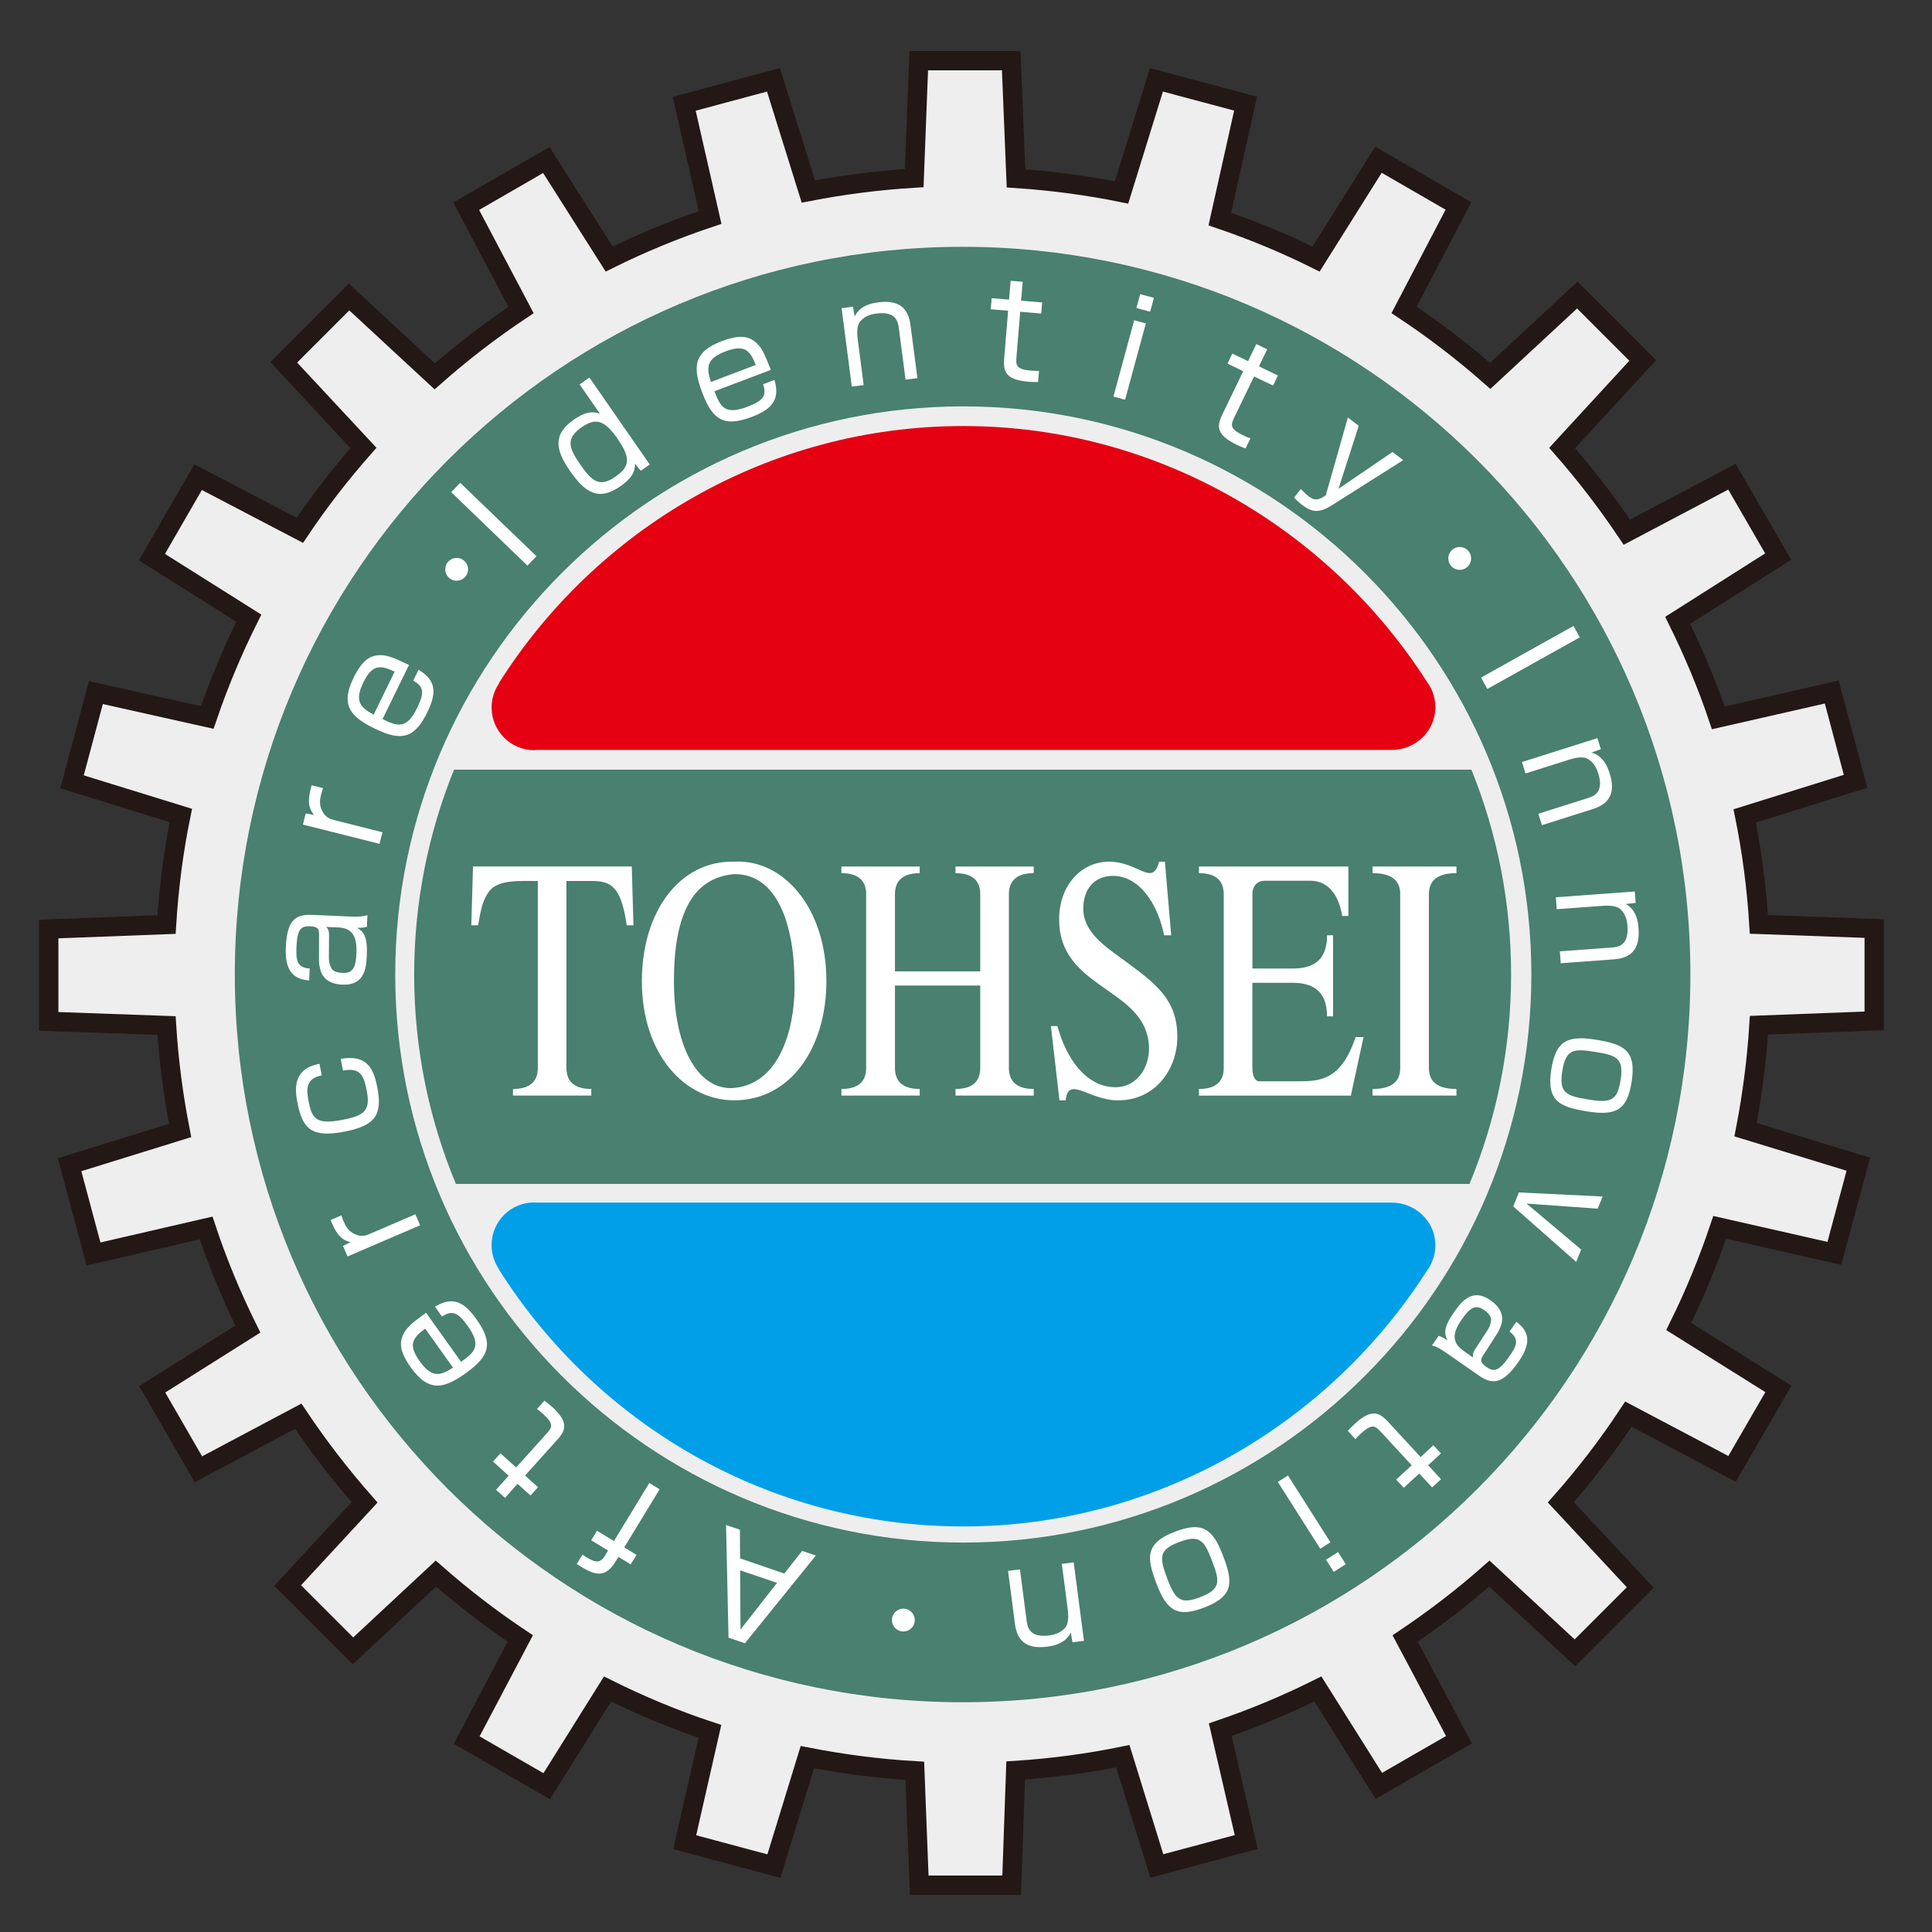 <?xml version="1.0" encoding="utf-8"?>
<!-- Generator: Adobe Illustrator 25.0.1, SVG Export Plug-In . SVG Version: 6.00 Build 0)  -->
<svg version="1.1" id="レイヤー_1" xmlns="http://www.w3.org/2000/svg" xmlns:xlink="http://www.w3.org/1999/xlink" x="0px"
	 y="0px" viewBox="0 0 35 35" style="enable-background:new 0 0 35 35;" xml:space="preserve">
<rect x="0" y="0" width="35" height="35" fill="#333333" stroke="none"/>
<style type="text/css">
	.st0{fill:#EEEEEF;stroke:#231815;stroke-width:0.35;}
	.st1{fill:#49806F;}
	.st2{fill:#EEEEEF;}
	.st3{fill:#E50012;}
	.st4{fill:#009FE8;}
	.st5{fill:#FFFFFF;}
</style>
<g>
	<g>
		<path class="st0" d="M33.953,18.494v-1.673l-2.089-0.075c-0.041-0.668-0.128-1.324-0.257-1.965l2.008-0.627l-0.431-1.617
			l-2.056,0.468c-0.205-0.609-0.454-1.198-0.735-1.767l1.82-1.155l-0.837-1.447l-1.904,1.005c-0.359-0.534-0.75-1.044-1.172-1.525
			l1.459-1.586l-1.184-1.185l-1.579,1.465c-0.49-0.432-1.013-0.833-1.56-1.196l0.985-1.883l-1.449-0.837l-1.13,1.799
			c-0.56-0.279-1.145-0.521-1.744-0.725l0.467-2.09l-1.615-0.432l-0.632,2.04c-0.624-0.126-1.261-0.211-1.912-0.254l-0.087-2.133
			h-1.675l-0.082,2.127c-0.65,0.04-1.29,0.122-1.918,0.244l-0.632-2.024l-1.617,0.434l0.469,2.06
			c-0.629,0.21-1.241,0.462-1.828,0.753L9.897,2.899L8.446,3.736l0.993,1.88c-0.548,0.365-1.07,0.767-1.563,1.202L6.323,5.38
			L5.14,6.564l1.444,1.551C6.169,8.586,5.783,9.084,5.432,9.607L3.589,8.644l-0.836,1.449l1.754,1.105
			c-0.289,0.58-0.542,1.18-0.753,1.8l-2.017-0.451l-0.432,1.617l1.971,0.609c-0.132,0.643-0.217,1.304-0.259,1.976L0.883,16.83
			v1.673l2.134,0.076c0.041,0.645,0.124,1.28,0.246,1.9L1.261,21.1l0.433,1.617l2.04-0.471c0.21,0.632,0.464,1.242,0.756,1.831
			l-1.732,1.091l0.836,1.449l1.809-0.961c0.366,0.547,0.768,1.068,1.201,1.561l-1.393,1.506l1.183,1.184l1.503-1.4
			c0.483,0.424,0.992,0.817,1.529,1.175l-0.971,1.841l1.449,0.836l1.102-1.761c0.596,0.297,1.215,0.555,1.855,0.767l-0.457,2.008
			l1.616,0.433l0.606-1.974c0.635,0.124,1.286,0.209,1.947,0.248l0.08,2.072h1.674l0.073-2.078c0.661-0.043,1.31-0.129,1.941-0.259
			l0.616,1.989l1.62-0.434l-0.471-2.035c0.607-0.207,1.199-0.455,1.768-0.738l1.105,1.756l1.451-0.836l-0.974-1.835
			c0.534-0.359,1.044-0.751,1.525-1.175l1.55,1.435l1.183-1.183l-1.438-1.544c0.444-0.502,0.854-1.035,1.224-1.596l1.878,0.991
			l0.839-1.449l-1.805-1.13c0.286-0.579,0.533-1.178,0.741-1.797l2.078,0.472l0.434-1.615l-2.043-0.626
			c0.119-0.618,0.202-1.25,0.243-1.892L33.953,18.494z"/>
		<path class="st1" d="M30.623,17.654c0,7.281-5.904,13.184-13.185,13.184c-7.28,0-13.184-5.903-13.184-13.184
			c0-7.281,5.904-13.183,13.184-13.183C24.72,4.472,30.623,10.373,30.623,17.654z"/>
		<g>
			<path class="st2" d="M17.451,7.362c-5.674,0-10.291,4.618-10.291,10.292c0,5.674,4.617,10.291,10.291,10.291
				c5.675,0,10.291-4.617,10.291-10.291C27.741,11.98,23.126,7.362,17.451,7.362z"/>
			<path class="st1" d="M8.225,13.943h18.431c0.464,1.147,0.719,2.4,0.719,3.711c0,1.342-0.268,2.625-0.754,3.794H8.259
				c-0.487-1.169-0.756-2.452-0.756-3.794C7.503,16.343,7.761,15.09,8.225,13.943z"/>
			<path class="st3" d="M9.039,12.373c1.763-2.79,4.876-4.655,8.411-4.655c3.524,0,6.647,1.877,8.412,4.652l0.009,0.01
				c0.083,0.125,0.132,0.273,0.132,0.435c0,0.429-0.361,0.771-0.792,0.771h-0.023H9.694L9.681,13.59
				c-0.429,0-0.775-0.345-0.775-0.774c0-0.163,0.05-0.31,0.134-0.435V12.373z"/>
			<path class="st4" d="M9.039,22.999c1.763,2.79,4.876,4.654,8.411,4.654c3.524,0,6.647-1.877,8.412-4.651l0.009-0.01
				c0.083-0.125,0.132-0.274,0.132-0.435c0-0.43-0.361-0.771-0.792-0.771h-0.023H9.694l-0.014-0.003
				c-0.429,0-0.775,0.344-0.775,0.774c0,0.161,0.05,0.31,0.134,0.435V22.999z"/>
		</g>
	</g>
	<g>
		<path class="st5" d="M10.262,19.346c0,0.181,0.077,0.382,0.45,0.382v0.119H9.293v-0.119c0.374,0,0.45-0.201,0.45-0.382V15.96
			c-0.368,0-0.765-0.031-0.913,0.233c-0.107,0.163-0.132,0.375-0.168,0.57H8.538l0.031-1.066h2.876l0.031,1.066h-0.122
			c-0.114-0.822-0.368-0.803-0.725-0.803h-0.368V19.346z"/>
		<path class="st5" d="M13.301,15.836c0.791-0.013,1.091,0.952,1.091,1.936c0.027,0.67-0.183,1.85-1.091,1.937
			c-0.601,0.056-1.092-0.646-1.092-1.937C12.209,16.575,12.541,15.899,13.301,15.836z M13.301,15.61
			c-0.994-0.024-1.673,0.914-1.673,2.162c0,1.33,0.776,2.161,1.673,2.161c1.021,0,1.67-0.951,1.67-2.161
			C14.971,16.438,14.184,15.56,13.301,15.61z"/>
		<path class="st5" d="M17.758,17.597v-1.397c0-0.181-0.076-0.382-0.448-0.382v-0.12h1.417v0.12c-0.372,0-0.45,0.201-0.45,0.382
			v3.146c0,0.181,0.078,0.382,0.45,0.382v0.119H17.31v-0.119c0.372,0,0.448-0.201,0.448-0.382v-1.492h-1.545v1.492
			c0,0.181,0.077,0.382,0.448,0.382v0.119h-1.418v-0.119c0.374,0,0.448-0.201,0.448-0.382v-3.146c0-0.181-0.075-0.382-0.448-0.382
			v-0.12h1.418v0.12c-0.371,0-0.448,0.201-0.448,0.382v1.397H17.758z"/>
		<path class="st5" d="M19.038,18.588h0.118c0.158,0.582,0.516,1.108,1.056,1.108c0.414,0,0.695-0.438,0.576-0.928
			c-0.209-0.878-1.601-0.915-1.601-2.111c0-0.621,0.403-1.047,0.903-1.047c0.54,0,0.784,0.464,0.909,0h0.104l0.114,1.334h-0.128
			c-0.116-0.582-0.455-1.077-0.928-1.077c-0.308,0-0.537,0.207-0.537,0.602c0,0.363,0.322,0.62,0.542,0.783
			c0.693,0.514,1.162,0.783,1.162,1.536c0,0.564-0.382,1.146-1.075,1.146c-0.532,0-0.896-0.457-0.948,0h-0.112L19.038,18.588z"/>
		<path class="st5" d="M21.72,19.847v-0.119c0.373,0,0.449-0.201,0.449-0.382v-3.146c0-0.181-0.076-0.382-0.449-0.382v-0.12h2.707
			v0.896h-0.111c-0.056-0.339-0.224-0.639-0.582-0.639h-0.821c-0.128,0-0.224,0.087-0.224,0.244v1.347h0.72
			c0.342,0,0.632-0.112,0.632-0.602h0.109v1.468H24.04c0-0.49-0.29-0.608-0.632-0.608h-0.72v1.542c0,0.112,0.03,0.243,0.132,0.243
			h0.673c0.41,0,0.797-0.004,1.065-0.801h0.144l-0.23,1.06H21.72z"/>
		<path class="st5" d="M25.886,19.346c0,0.181,0.076,0.382,0.499,0.382v0.119h-1.52v-0.119c0.425,0,0.501-0.201,0.501-0.382v-3.146
			c0-0.181-0.076-0.382-0.501-0.382v-0.12h1.52v0.12c-0.422,0-0.499,0.201-0.499,0.382V19.346z"/>
	</g>
	<path class="st5" d="M8.174,8.916l1.381,1.331l0.164-0.17L8.337,8.746L8.174,8.916z"/>
	<path class="st5" d="M10.542,7.737c0.26-0.18,0.417-0.117,0.646,0.213c0.251,0.362,0.214,0.509-0.042,0.687
		c-0.29,0.201-0.428,0.075-0.632-0.219C10.296,8.104,10.248,7.941,10.542,7.737z M10.5,6.964l0.368,0.53
		c-0.145-0.05-0.277-0.027-0.467,0.104c-0.388,0.269-0.344,0.547-0.073,0.936c0.269,0.388,0.513,0.551,0.907,0.278
		c0.22-0.153,0.269-0.269,0.269-0.412l0.104,0.129l0.163-0.114L10.678,6.84L10.5,6.964z"/>
	<path class="st5" d="M12.943,7.088c0.105,0.275,0.183,0.438,0.594,0.282c0.296-0.112,0.354-0.2,0.288-0.409l0.205-0.078
		c0.11,0.364-0.059,0.535-0.405,0.667c-0.494,0.188-0.709,0.074-0.899-0.427c-0.165-0.434-0.192-0.737,0.343-0.94
		c0.232-0.088,0.419-0.117,0.567-0.022c0.159,0.101,0.216,0.254,0.328,0.54L12.943,7.088z M13.692,6.611
		c-0.108-0.271-0.208-0.374-0.549-0.245c-0.359,0.137-0.345,0.298-0.264,0.554L13.692,6.611z"/>
	<path class="st5" d="M15.452,5.556l0.031,0.178c0.096-0.202,0.312-0.242,0.43-0.257c0.36-0.047,0.54,0.094,0.581,0.41L16.62,6.85
		l-0.215,0.028l-0.121-0.927c-0.015-0.111-0.041-0.319-0.408-0.271c-0.07,0.009-0.211,0.035-0.302,0.155
		c-0.063,0.084-0.041,0.268-0.036,0.309l0.108,0.832l-0.215,0.028l-0.185-1.421L15.452,5.556z"/>
	<path class="st5" d="M18.309,5.087l0.218,0.018l-0.029,0.342l0.381,0.032L18.863,5.68l-0.381-0.032l-0.067,0.81
		c-0.013,0.155-0.014,0.233,0.262,0.256c0.075,0.006,0.107,0.006,0.146,0.005l-0.017,0.201c-0.037,0.002-0.083,0.003-0.166-0.004
		c-0.4-0.033-0.47-0.164-0.449-0.416l0.072-0.871l-0.315-0.026l0.017-0.201l0.315,0.026L18.309,5.087z"/>
	<path class="st5" d="M20.547,5.801l-0.376,1.383l0.211,0.058l0.376-1.383L20.547,5.801z M20.655,5.329L20.587,5.58l0.249,0.067
		l0.068-0.251L20.655,5.329z"/>
	<path class="st5" d="M22.759,6.233l0.197,0.095l-0.149,0.309l0.344,0.166l-0.088,0.182L22.719,6.82l-0.354,0.732
		c-0.067,0.14-0.097,0.212,0.153,0.333c0.068,0.033,0.098,0.044,0.135,0.057l-0.088,0.182c-0.035-0.012-0.079-0.027-0.153-0.063
		c-0.362-0.175-0.38-0.321-0.27-0.549l0.38-0.787l-0.285-0.138l0.088-0.182l0.285,0.138L22.759,6.233z"/>
	<path class="st5" d="M24.418,7.563l-0.4,1.41L23.98,8.999c-0.093,0.057-0.167,0.074-0.272-0.007
		c-0.023-0.018-0.078-0.066-0.144-0.132l-0.119,0.154c0.024,0.028,0.069,0.074,0.144,0.132c0.164,0.127,0.293,0.162,0.537,0.009
		l1.294-0.819l-0.193-0.148l-0.979,0.667l0.367-1.141L24.418,7.563z"/>
	<path class="st5" d="M26.286,10.25c-0.074-0.088-0.063-0.218,0.025-0.292c0.087-0.074,0.218-0.063,0.292,0.025
		c0.073,0.087,0.062,0.218-0.025,0.292C26.49,10.349,26.359,10.337,26.286,10.25z"/>
	<path class="st5" d="M28.62,11.546l-1.675,0.935l-0.115-0.206l1.675-0.935L28.62,11.546z"/>
	<path class="st5" d="M29.001,13.572l-0.169,0.061c0.215,0.06,0.293,0.265,0.329,0.378c0.109,0.346,0.002,0.548-0.302,0.645
		l-0.926,0.293l-0.065-0.207l0.891-0.282c0.106-0.034,0.306-0.097,0.195-0.45c-0.021-0.067-0.072-0.202-0.206-0.27
		c-0.094-0.047-0.271,0.006-0.311,0.019l-0.801,0.253l-0.065-0.207l1.367-0.433L29.001,13.572z"/>
	<path class="st5" d="M29.631,16.356l-0.179,0.021c0.196,0.107,0.224,0.325,0.232,0.444c0.027,0.362-0.124,0.534-0.442,0.558
		l-0.968,0.071l-0.016-0.216l0.932-0.068c0.112-0.008,0.321-0.024,0.293-0.393c-0.005-0.07-0.023-0.213-0.137-0.31
		c-0.081-0.067-0.266-0.057-0.307-0.053l-0.837,0.061l-0.016-0.216l1.43-0.105L29.631,16.356z"/>
	<path class="st5" d="M29.558,19.603c0.095-0.594-0.163-0.689-0.656-0.769c-0.521-0.083-0.718,0.035-0.798,0.535
		c-0.095,0.591,0.164,0.687,0.654,0.766C29.284,20.22,29.478,20.101,29.558,19.603z M28.898,19.056
		c0.382,0.061,0.525,0.109,0.46,0.515c-0.058,0.361-0.172,0.414-0.564,0.351c-0.425-0.068-0.555-0.119-0.491-0.521
		C28.367,19.003,28.509,18.994,28.898,19.056z"/>
	<path class="st5" d="M28.944,21.896l-1.289-0.092l0.989,0.832l-0.09,0.224l-1.14-1.005l0.102-0.253l1.517,0.074L28.944,21.896z"/>
	<path class="st5" d="M26.513,24.472c-0.219-0.154-0.2-0.33-0.029-0.573c0.134-0.191,0.239-0.281,0.4-0.168
		c0.113,0.08,0.132,0.138,0.128,0.191c-0.009,0.085-0.04,0.138-0.064,0.175l-0.231,0.355c-0.027,0.043-0.046,0.096-0.029,0.143
		L26.513,24.472z M26.777,24.91c0.233,0.163,0.424,0.2,0.725-0.229c0.182-0.259,0.269-0.519-0.031-0.735l-0.125,0.177
		c0.192,0.138,0.123,0.271-0.009,0.458c-0.186,0.265-0.275,0.277-0.413,0.181c-0.131-0.092-0.093-0.151-0.053-0.212l0.261-0.406
		c0.03-0.047,0.081-0.166,0.081-0.234c0.007-0.171-0.109-0.282-0.208-0.352c-0.323-0.227-0.518,0.005-0.658,0.205
		c-0.2,0.285-0.186,0.396-0.125,0.516c-0.04-0.024-0.083-0.052-0.158-0.08l-0.123,0.175c0.064,0.015,0.14,0.05,0.259,0.134
		L26.777,24.91z"/>
	<path class="st5" d="M25.872,26.544l0.233-0.214l-0.137-0.149l-0.232,0.215l-0.593-0.642c-0.171-0.186-0.315-0.223-0.61,0.049
		c-0.061,0.056-0.091,0.091-0.115,0.12l0.137,0.148c0.025-0.03,0.047-0.053,0.102-0.104c0.204-0.188,0.26-0.134,0.366-0.019
		l0.551,0.597l-0.281,0.259l0.137,0.149l0.281-0.259l0.233,0.252l0.161-0.148L25.872,26.544z"/>
	<path class="st5" d="M24.162,28.476l-0.14-0.22l0.218-0.139l0.14,0.22L24.162,28.476z M23.918,28.057l-0.769-1.21l0.184-0.117
		l0.769,1.21L23.918,28.057z"/>
	<path class="st5" d="M21.813,29.123c0.562-0.213,0.516-0.485,0.339-0.952c-0.188-0.494-0.389-0.604-0.862-0.425
		c-0.56,0.213-0.514,0.484-0.337,0.949C21.142,29.194,21.342,29.303,21.813,29.123z M21.958,28.279
		c0.138,0.362,0.168,0.509-0.217,0.656c-0.341,0.129-0.444,0.057-0.586-0.314c-0.153-0.403-0.174-0.541,0.206-0.685
		C21.739,27.792,21.818,27.911,21.958,28.279z"/>
	<path class="st5" d="M19.429,29.752l-0.03-0.178c-0.097,0.202-0.312,0.242-0.431,0.257c-0.359,0.047-0.54-0.094-0.581-0.41
		l-0.125-0.963l0.215-0.028l0.121,0.927c0.015,0.111,0.042,0.318,0.409,0.27c0.07-0.009,0.212-0.035,0.301-0.155
		c0.063-0.084,0.041-0.268,0.036-0.309l-0.108-0.832l0.215-0.028l0.186,1.422L19.429,29.752z"/>
	<path class="st5" d="M16.384,29.143c0.114,0.01,0.198,0.111,0.187,0.225c-0.01,0.114-0.111,0.198-0.225,0.187
		c-0.114-0.01-0.198-0.111-0.188-0.225C16.17,29.216,16.27,29.132,16.384,29.143z"/>
	<path class="st5" d="M14.077,28.675l-0.662,0.845l-0.007-1.072L14.077,28.675z M13.407,28.232l-0.003-0.52l-0.251-0.085
		l0.045,2.041l0.297,0.101l1.285-1.589l-0.249-0.084l-0.322,0.41L13.407,28.232z"/>
	<path class="st5" d="M11.149,28.293c-0.206,0.337-0.418,0.219-0.701,0.041l0.104-0.17c0.194,0.13,0.307,0.184,0.404,0.024
		l0.06-0.098l-0.306-0.186l0.106-0.173l0.306,0.187l0.641-1.052l0.187,0.114l-0.641,1.052l0.222,0.136l-0.105,0.172l-0.223-0.136
		L11.149,28.293z"/>
	<path class="st5" d="M9.376,26.881l0.235,0.212l0.135-0.15L9.512,26.73l0.585-0.649c0.17-0.188,0.193-0.334-0.105-0.603
		c-0.062-0.055-0.099-0.082-0.129-0.103l-0.135,0.15c0.032,0.023,0.057,0.042,0.113,0.093c0.206,0.186,0.158,0.247,0.053,0.362
		l-0.544,0.604l-0.284-0.256l-0.135,0.15l0.284,0.256l-0.229,0.255l0.163,0.146L9.376,26.881z"/>
	<path class="st5" d="M8.353,24.671c0.24-0.171,0.378-0.288,0.122-0.647c-0.184-0.257-0.283-0.291-0.468-0.174l-0.127-0.178
		c0.325-0.199,0.533-0.079,0.748,0.222c0.307,0.43,0.252,0.667-0.184,0.978c-0.378,0.27-0.664,0.372-0.997-0.093
		c-0.144-0.202-0.22-0.375-0.166-0.543c0.058-0.179,0.19-0.273,0.438-0.454L8.353,24.671z M7.702,24.069
		c-0.235,0.174-0.31,0.296-0.097,0.593c0.224,0.313,0.376,0.258,0.602,0.114L7.702,24.069z"/>
	<path class="st5" d="M6.213,22.571l0.137-0.069c-0.199-0.045-0.279-0.198-0.361-0.401l0.195-0.083
		c0.019,0.056,0.028,0.078,0.041,0.107c0.035,0.081,0.074,0.172,0.204,0.233c0.117,0.056,0.21,0.021,0.264-0.002l0.832-0.358
		l0.086,0.199l-1.315,0.565L6.213,22.571z"/>
	<path class="st5" d="M5.788,19.272c-0.518,0.093-0.436,0.518-0.396,0.721c0.09,0.466,0.268,0.62,0.847,0.508
		c0.576-0.111,0.69-0.317,0.595-0.807c-0.067-0.344-0.189-0.593-0.662-0.512l0.042,0.213c0.313-0.061,0.376,0.086,0.43,0.363
		c0.069,0.358-0.037,0.451-0.436,0.528c-0.488,0.094-0.558-0.023-0.62-0.346c-0.04-0.208-0.05-0.402,0.241-0.458L5.788,19.272z"/>
	<path class="st5" d="M5.665,16.574C5.38,16.562,5.2,16.635,5.178,17.158c-0.013,0.316,0.054,0.582,0.423,0.603l0.009-0.216
		c-0.236-0.012-0.249-0.162-0.239-0.39c0.013-0.324,0.081-0.382,0.249-0.374c0.161,0.006,0.16,0.077,0.16,0.15l-0.001,0.482
		c0,0.056,0.022,0.184,0.058,0.241c0.086,0.148,0.244,0.178,0.365,0.184c0.394,0.016,0.433-0.284,0.443-0.527
		c0.015-0.348-0.058-0.434-0.174-0.502c0.046,0,0.098-0.001,0.176-0.017l0.009-0.214c-0.062,0.022-0.145,0.033-0.291,0.027
		L5.665,16.574z M6.123,16.801c0.267,0.011,0.346,0.17,0.334,0.467c-0.01,0.233-0.049,0.366-0.246,0.357
		C6.072,17.62,6.025,17.581,6,17.534c-0.039-0.077-0.041-0.138-0.042-0.182l0.003-0.424c0-0.051-0.013-0.105-0.053-0.136
		L6.123,16.801z"/>
	<path class="st5" d="M5.538,14.736l0.151,0.028c-0.131-0.156-0.101-0.327-0.043-0.538l0.206,0.052
		c-0.019,0.055-0.025,0.079-0.033,0.11c-0.021,0.085-0.045,0.182,0.021,0.309c0.059,0.115,0.154,0.144,0.211,0.159l0.878,0.221
		l-0.053,0.21l-1.388-0.349L5.538,14.736z"/>
	<path class="st5" d="M7.409,12.047c-0.277-0.132-0.423-0.204-0.608-0.169c-0.173,0.032-0.289,0.182-0.398,0.405
		c-0.251,0.514-0.024,0.717,0.393,0.92c0.482,0.234,0.716,0.17,0.948-0.305c0.162-0.333,0.168-0.573-0.162-0.764l-0.096,0.197
		c0.191,0.107,0.209,0.21,0.07,0.495c-0.193,0.396-0.361,0.33-0.626,0.201L7.409,12.047z M6.769,12.948
		c-0.234-0.131-0.355-0.238-0.187-0.584c0.16-0.328,0.303-0.321,0.567-0.197L6.769,12.948z"/>
	<path class="st5" d="M8.434,10.443c-0.071,0.089-0.202,0.103-0.291,0.032c-0.089-0.071-0.103-0.202-0.032-0.29
		c0.072-0.089,0.202-0.104,0.291-0.032C8.492,10.224,8.506,10.354,8.434,10.443z"/>
</g>
</svg>
